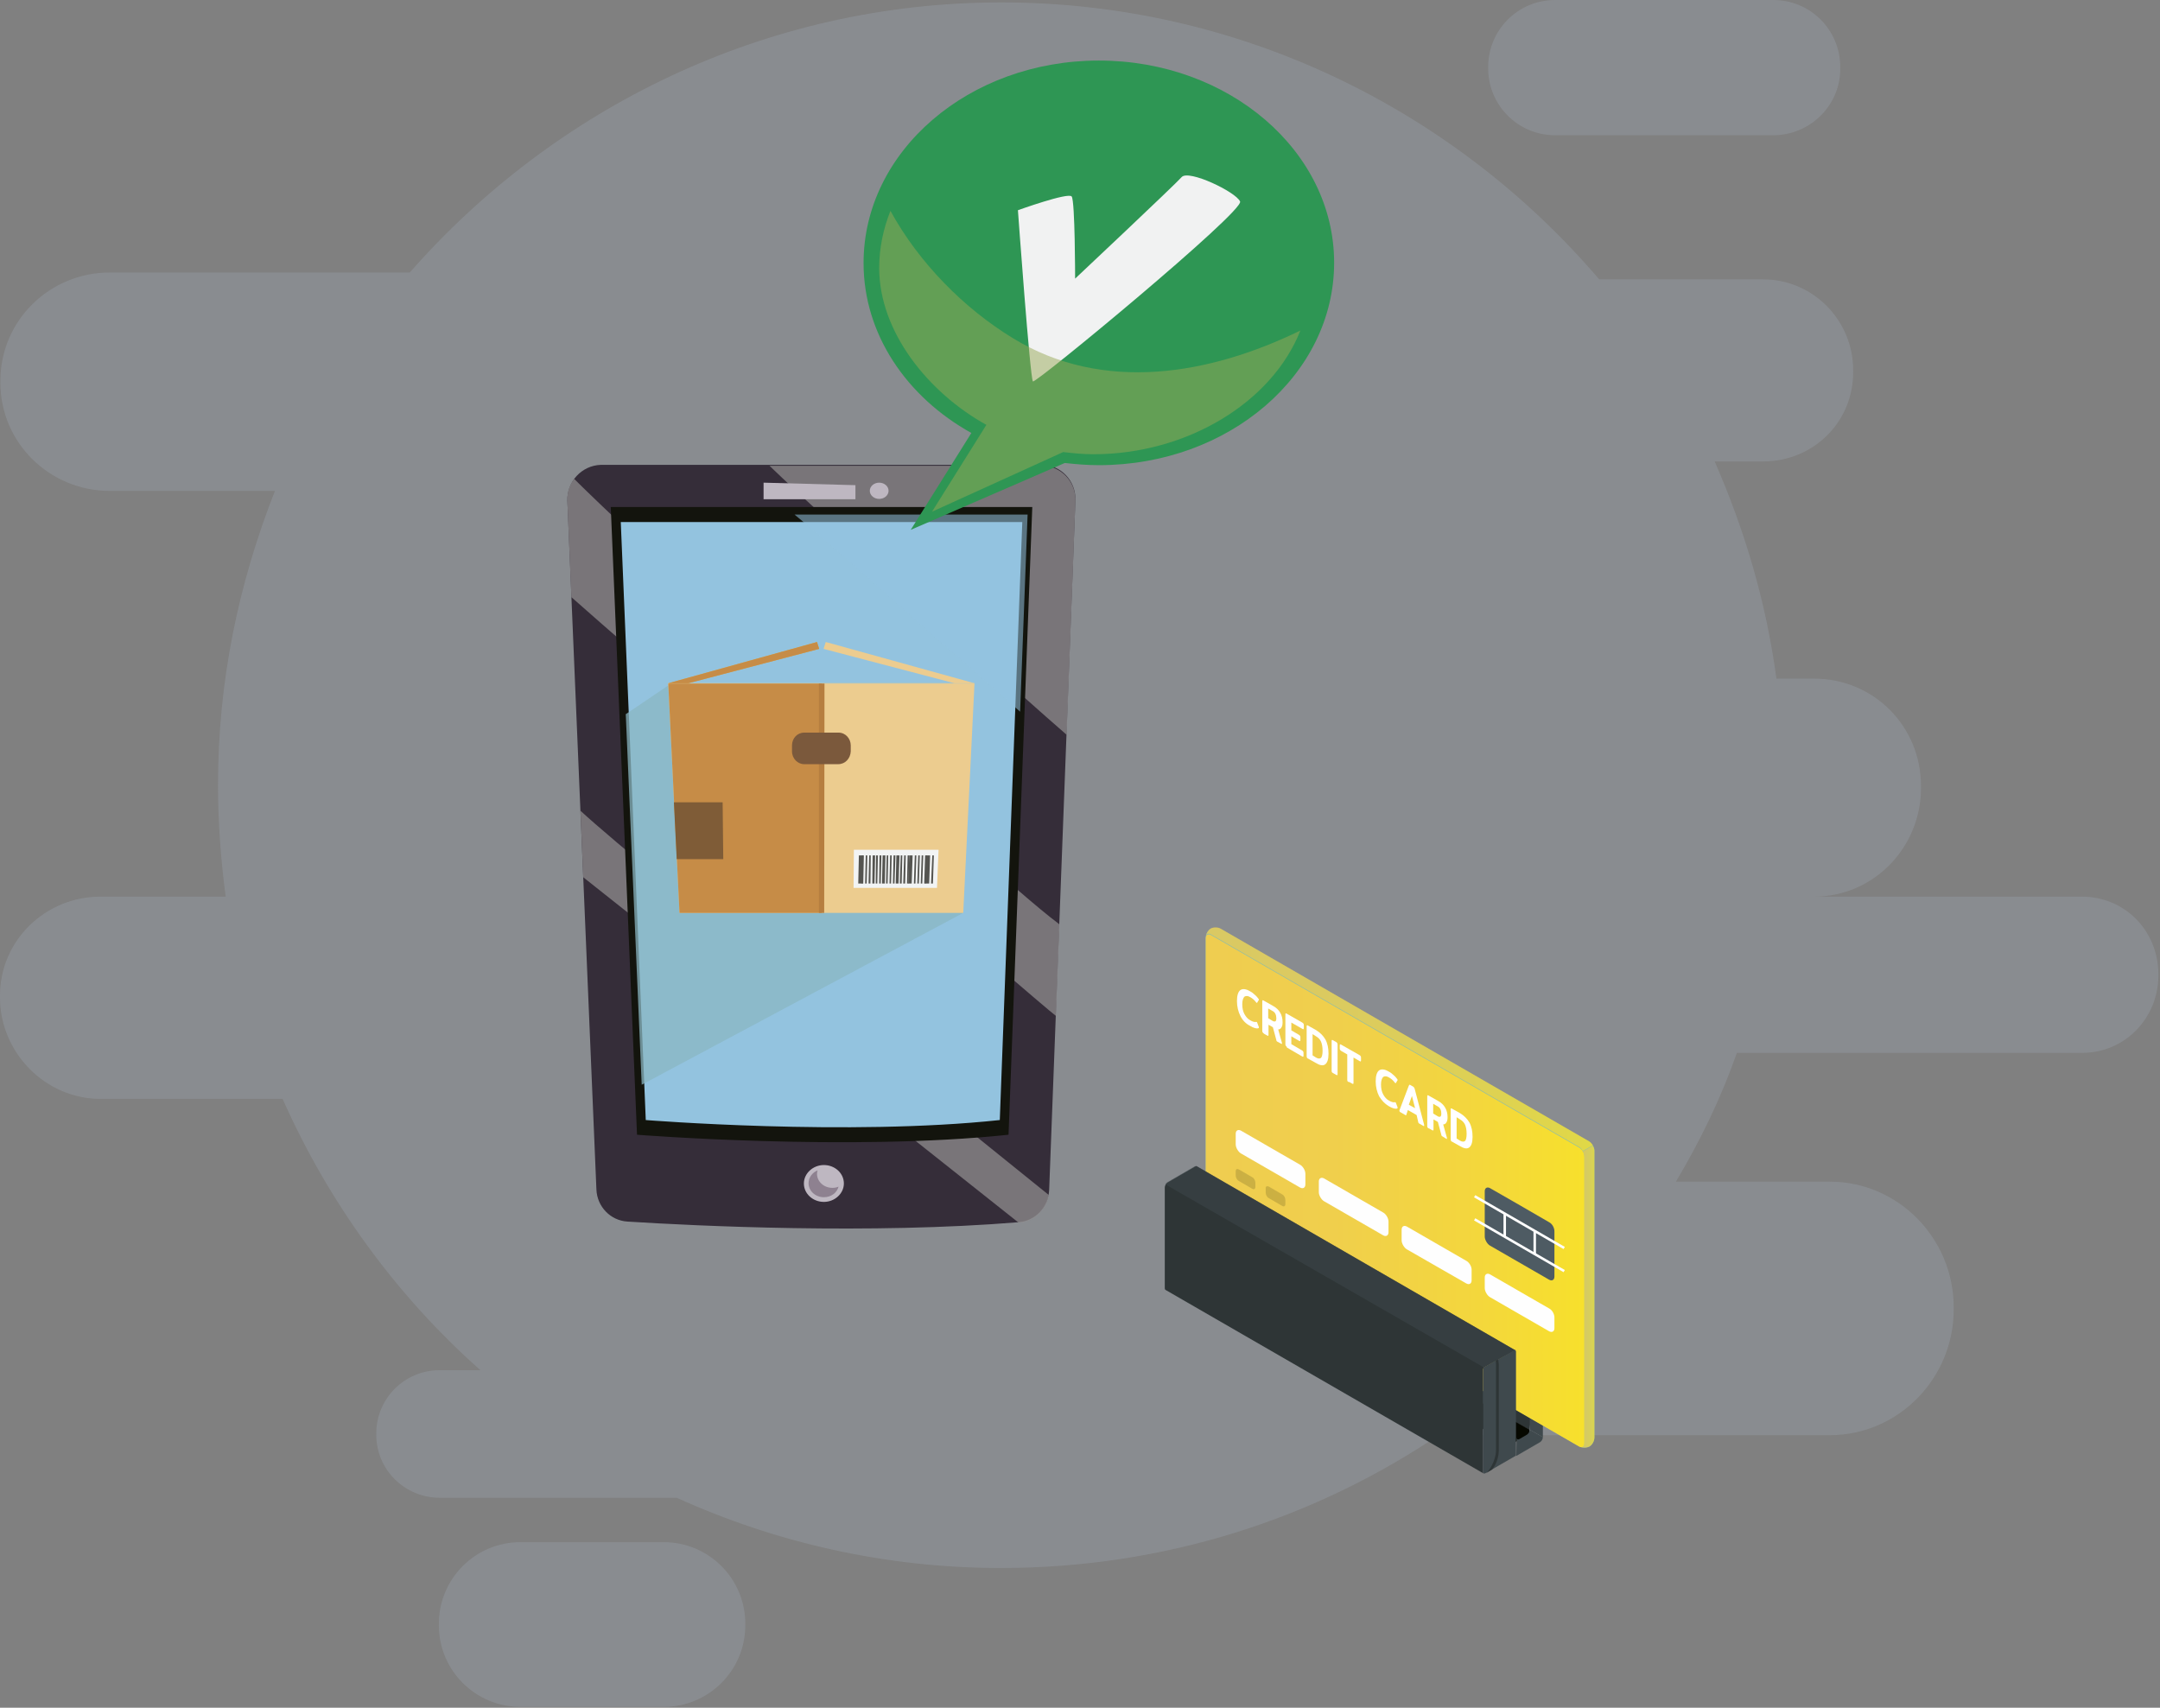 <svg width="535" height="423" viewBox="0 0 535 423" fill="none" xmlns="http://www.w3.org/2000/svg">
<rect x="0" y="0" width="535" height="423" fill="#808080" stroke="none"/>
<path d="M515.6 222.1H449.3C464.1 222.1 475.8 209.9 475.8 195.2V194.7C475.8 179.9 464.1 168.1 449.3 168.1H440C437.4 149 432.2 131.5 424.7 114.3H436.7C449.1 114.3 459 104.6 459 92.2V91.7C459 79.3 449 69.2 436.7 69.2H396.1C360.5 27.5 307.4 0.6 248 0.6C189.5 0.6 137.1 26.9 101.5 67.5H27.2C12.3 67.5 0.1 79.4 0.1 94.3V94.8C0.1 109.7 12.3 121.6 27.2 121.6H68.1C59 144.8 54 168.8 54 194.5C54 203.8 54.7 213 55.9 222.1H24.9C11.3 222.1 0 232.9 0 246.6V247.1C0 260.7 11.2 272.2 24.9 272.2H70C81.3 297.7 98.1 320.9 119 339.4H108.9C100.2 339.4 93.2 346.4 93.2 355.1V355.4C93.2 364.1 100.3 371 108.9 371H167.6C192.1 382.1 219.3 388.4 247.9 388.4C288.3 388.4 325.8 376.2 356.9 355.1C358.2 355.3 359.5 355.5 360.8 355.5H453.2C470.2 355.5 483.9 341.4 483.9 324.4V323.8C483.9 306.8 470.2 292.7 453.2 292.7H415.1C421.1 282.6 426.2 272.2 430.2 260.8H515.7C526.3 260.8 534.6 252.2 534.6 241.6V241.2C534.5 230.5 526.3 222.1 515.6 222.1Z" fill="#B0C1D4" fill-opacity="0.2"/>
<path d="M439.2 33.5H385.2C376 33.5 368.6 26.1 368.6 16.9V16.6C368.6 7.4 376 0 385.2 0H439.2C448.4 0 455.8 7.4 455.8 16.6V16.9C455.9 26 448.4 33.5 439.2 33.5Z" fill="#B0C1D4" fill-opacity="0.2"/>
<path d="M164.4 422.8H128.9C117.8 422.8 108.7 413.8 108.7 402.6V402.2C108.7 391.1 117.7 382 128.9 382H164.4C175.5 382 184.6 391 184.6 402.2V402.6C184.6 413.8 175.5 422.8 164.4 422.8Z" fill="#B0C1D4" fill-opacity="0.2"/>
<path d="M140.524 124.046L147.722 294.62C147.877 298.877 151.204 302.36 155.461 302.592C172.487 303.675 215.75 305.765 252.28 302.747C256.459 302.437 259.709 298.954 259.864 294.698L266.365 123.892C266.52 119.171 262.805 115.146 258.084 115.146H148.805C144.084 115.301 140.369 119.325 140.524 124.046Z" fill="#352D39"/>
<path opacity="0.75" d="M264.197 182.014L266.364 124.047C266.519 119.326 262.804 115.379 258.083 115.379H190.597C205.843 130.083 255.22 174.275 264.197 182.014Z" fill="#908E8F"/>
<path opacity="0.75" d="M141.839 148.193C149.965 155.546 259.399 250.274 261.566 251.667L262.417 228.991C262.262 228.837 262.107 228.759 261.953 228.604C243.92 215.138 148.804 125.44 142.226 118.629C141.065 120.1 140.446 122.034 140.523 124.047L141.529 147.961C141.684 148.038 141.761 148.116 141.839 148.193Z" fill="#908E8F"/>
<path opacity="0.75" d="M143.772 200.82L144.469 217.305L252.355 302.902C256.147 302.592 259.088 299.728 259.784 296.014C258.856 295.24 158.09 214.209 143.772 200.82Z" fill="#908E8F"/>
<path d="M151.279 125.594L157.78 281.077C157.78 281.077 210.485 285.256 249.8 281.077L255.682 125.594H151.279Z" fill="#13140D"/>
<path d="M153.757 129.309L159.948 277.439C159.948 277.439 210.176 281.464 247.634 277.439L253.207 129.309H153.757Z" fill="#93C3DF"/>
<path opacity="0.75" d="M165.52 169.786L154.994 176.906L158.941 268.694L238.578 226.128C236.798 212.893 165.52 169.786 165.52 169.786Z" fill="#89B6C3"/>
<path d="M209.016 293.15C209.016 295.626 206.771 297.716 204.063 297.716C201.354 297.716 199.109 295.704 199.109 293.15C199.109 290.673 201.354 288.584 204.063 288.584C206.771 288.584 209.016 290.596 209.016 293.15Z" fill="#BEB7C1"/>
<path d="M206.151 294.233C204.062 294.233 202.359 292.685 202.359 290.75C202.359 290.441 202.437 290.131 202.514 289.899C201.198 290.441 200.27 291.679 200.27 293.072C200.27 295.007 201.972 296.555 204.062 296.555C205.842 296.555 207.312 295.471 207.699 293.924C207.235 294.156 206.693 294.233 206.151 294.233Z" fill="#8E8190"/>
<path d="M189.126 119.558V123.66H211.879V120.177L189.126 119.558Z" fill="#BEB7C1"/>
<path d="M217.761 123.582C219.044 123.582 220.083 122.681 220.083 121.57C220.083 120.459 219.044 119.558 217.761 119.558C216.479 119.558 215.439 120.459 215.439 121.57C215.439 122.681 216.479 123.582 217.761 123.582Z" fill="#BEB7C1"/>
<path opacity="0.55" d="M226.429 153.223C234.942 160.808 243.919 168.392 252.665 176.287L254.522 127.452H196.787C206.771 135.733 216.367 144.246 226.429 153.223Z" fill="#93C3DF"/>
<path d="M165.521 169.244V169.322H241.367V169.244H165.521Z" fill="#DFAF4C"/>
<path d="M165.521 169.244V169.322H241.367V169.244H165.521Z" fill="#F2E0B4"/>
<path d="M238.58 226.128H168.308L165.521 169.322H241.367L238.58 226.128Z" fill="#ECCC8F"/>
<path d="M203.521 169.322H165.521L168.308 226.128H203.521V169.322Z" fill="#C68C47"/>
<path d="M179.142 212.816H167.611L166.914 198.731H178.987L179.142 212.816Z" fill="#7F5C37"/>
<path d="M232.08 219.936H211.416L211.493 210.494H232.467L232.08 219.936Z" fill="#F2F4F4"/>
<path d="M204.14 226.128H202.824V169.322H204.217L204.14 226.128Z" fill="#B67E40"/>
<path d="M207.623 189.289H199.187C197.562 189.289 196.169 187.896 196.169 186.115V184.645C196.169 182.865 197.485 181.472 199.187 181.472H207.7C209.403 181.472 210.719 182.942 210.719 184.645V186.115C210.641 187.896 209.326 189.289 207.623 189.289Z" fill="#7B593C"/>
<path d="M213.66 218.853H212.576L212.731 211.888H213.737L213.66 218.853Z" fill="#545450"/>
<path d="M213.815 218.853H213.428L213.505 211.888H213.969L213.815 218.853Z" fill="#545450"/>
<path d="M214.666 218.853H214.279L214.434 211.888H214.821L214.666 218.853Z" fill="#545450"/>
<path d="M215.595 218.853H215.131L215.286 211.888H215.673L215.595 218.853Z" fill="#545450"/>
<path d="M216.6 218.853H216.059L216.136 211.888H216.755L216.6 218.853Z" fill="#545450"/>
<path d="M217.298 218.853H216.911L216.989 211.888H217.453L217.298 218.853Z" fill="#545450"/>
<path d="M218.148 218.853H217.761L217.838 211.888H218.302L218.148 218.853Z" fill="#545450"/>
<path d="M219.155 218.853H218.458L218.613 211.888H219.309L219.155 218.853Z" fill="#545450"/>
<path d="M219.851 218.853H219.464L219.619 211.888H220.006L219.851 218.853Z" fill="#545450"/>
<path d="M220.702 218.853H220.315L220.47 211.888H220.857L220.702 218.853Z" fill="#545450"/>
<path d="M221.554 218.853H221.167L221.322 211.888H221.786L221.554 218.853Z" fill="#545450"/>
<path d="M222.56 218.853H221.863L222.018 211.888H222.792L222.56 218.853Z" fill="#545450"/>
<path d="M223.333 218.853H222.869L223.101 211.888H223.488L223.333 218.853Z" fill="#545450"/>
<path d="M224.186 218.853H223.722L223.954 211.888H224.341L224.186 218.853Z" fill="#545450"/>
<path d="M225.037 218.853H224.65L224.805 211.888H225.192L225.037 218.853Z" fill="#545450"/>
<path d="M225.811 218.853H224.96L225.192 211.888H226.043L225.811 218.853Z" fill="#545450"/>
<path d="M226.74 218.853H226.353L226.585 211.888H226.972L226.74 218.853Z" fill="#545450"/>
<path d="M227.591 218.853H227.204L227.436 211.888H227.823L227.591 218.853Z" fill="#545450"/>
<path d="M228.441 218.853H228.054L228.286 211.888H228.673L228.441 218.853Z" fill="#545450"/>
<path d="M229.293 218.853H228.906L229.138 211.888H229.525L229.293 218.853Z" fill="#545450"/>
<path d="M230.145 218.853H229.139L229.371 211.888H230.377L230.145 218.853Z" fill="#545450"/>
<path d="M231.073 218.853H230.608L230.918 211.888H231.305L231.073 218.853Z" fill="#545450"/>
<path d="M165.522 169.244L202.361 159.028L202.903 160.731L170.476 169.244H165.522Z" fill="#DFAF4C"/>
<path d="M165.522 169.244L202.361 159.028L202.903 160.731L170.476 169.244H165.522Z" fill="#C68C47"/>
<path d="M241.366 169.244L204.527 159.028L203.985 160.731L236.413 169.244H241.366Z" fill="#ECCC8F"/>
<path d="M272.168 15C239.973 15 213.892 37.444 213.892 65.151C213.892 82.796 224.572 98.352 240.592 107.252L225.578 131.244L263.733 114.682C266.519 114.992 269.305 115.224 272.168 115.224C304.364 115.224 330.445 92.78 330.445 65.073C330.445 37.444 304.364 15 272.168 15Z" fill="#2E9654"/>
<path d="M252.125 52.071C252.125 52.071 255.143 93.863 255.84 94.483C256.459 95.102 308.235 52.303 307.151 49.904C306.068 47.505 294.382 41.933 292.679 43.867C290.976 45.802 266.288 69.02 266.288 69.02C266.288 69.02 266.288 49.749 265.437 48.666C264.585 47.582 252.125 52.071 252.125 52.071Z" fill="#F1F2F2"/>
<path opacity="0.5" d="M250.809 83.725C238.891 76.45 227.669 65.228 220.549 52.226C218.769 56.715 217.763 61.436 217.763 66.389C217.763 82.177 229.913 97.269 244.308 105.24L230.842 126.755L263.347 111.973C265.824 112.283 268.3 112.515 270.854 112.515C293.917 112.515 315.046 99.745 322.088 81.868C299.722 92.78 273.253 97.501 250.809 83.725Z" fill="#98A956"/>
<path d="M303.127 285.178C302.972 285.101 302.817 285.101 302.585 285.256L300.728 286.339C300.341 286.571 300.031 287.113 300.031 287.577V309.557L378.817 354.213L381.913 330.763L303.127 285.178Z" fill="#2E3536"/>
<path d="M381.913 330.608C381.758 330.531 381.603 330.531 381.449 330.685L379.591 331.769C379.359 331.846 379.204 332.079 379.127 332.311L300.341 286.804C300.496 286.572 300.65 286.417 300.805 286.262L302.663 285.178C302.895 285.101 303.05 285.024 303.204 285.178L381.913 330.608Z" fill="#4E5B63"/>
<path d="M381.449 330.686L379.592 331.769C379.205 332.001 378.896 332.543 378.896 333.007V354.136L382.146 355.993V331.073C382.146 330.686 381.836 330.453 381.449 330.686Z" fill="#3F494D"/>
<path d="M378.816 354.135V355.606L373.94 357.773L295.077 312.266L300.03 309.48L378.816 354.135Z" fill="#060800"/>
<path d="M375.565 360.637L381.447 357.231C381.834 356.999 382.144 356.457 382.144 355.993L378.893 354.136C378.893 354.6 378.584 355.142 378.197 355.374L376.339 356.458C375.952 356.69 375.643 356.535 375.643 356.071L375.565 360.637Z" fill="#3F494D"/>
<path d="M393.675 358.314C394.372 357.927 394.913 356.921 394.913 356.07V285.023C394.913 284.172 394.294 283.166 393.598 282.779L302.429 230.152C301.732 229.765 300.572 229.687 299.875 230.074C299.178 230.461 298.637 231.467 298.637 232.319V303.365C298.637 304.217 299.256 305.223 299.952 305.61L391.121 358.237C391.818 358.701 392.979 358.701 393.675 358.314Z" fill="#89BBAE"/>
<path d="M392.437 286.494V357.54C392.437 358.392 391.818 358.701 391.121 358.314L299.952 305.687C299.256 305.3 298.637 304.217 298.637 303.443V232.396C298.637 231.545 299.256 231.235 299.952 231.622L391.121 284.249C391.818 284.636 392.437 285.642 392.437 286.494Z" fill="url(#paint0_linear)"/>
<path opacity="0.74" d="M394.914 285.023V356.07C394.914 356.921 394.373 357.928 393.676 358.314C393.057 358.624 392.128 358.701 391.432 358.392C392.051 358.547 392.438 358.237 392.438 357.541V286.494C392.438 286.107 392.283 285.643 392.051 285.178L394.527 283.785C394.76 284.172 394.914 284.636 394.914 285.023Z" fill="url(#paint1_linear)"/>
<path d="M385.008 304.991V316.213C385.008 317.064 384.388 317.374 383.692 316.987L369.065 308.551C368.368 308.164 367.749 307.081 367.749 306.307V295.085C367.749 294.234 368.368 293.924 369.065 294.311C372.315 296.168 380.519 300.889 383.692 302.747C384.466 303.134 385.008 304.14 385.008 304.991Z" fill="#4E5B63"/>
<path d="M365.404 296.045L365.094 296.582L387.273 309.398L387.583 308.862L365.404 296.045Z" fill="white"/>
<path d="M380.44 304.914H379.821V310.641H380.44V304.914Z" fill="white"/>
<path d="M373.011 300.657H372.392V306.384H373.011V300.657Z" fill="white"/>
<path d="M365.406 301.77L365.097 302.306L387.276 315.123L387.586 314.587L365.406 301.77Z" fill="white"/>
<path d="M385.008 326.351V328.983C385.008 329.834 384.388 330.144 383.692 329.757L369.065 321.321C368.368 320.934 367.749 319.85 367.749 319.076V316.445C367.749 315.594 368.368 315.284 369.065 315.671L383.692 324.107C384.466 324.494 385.008 325.5 385.008 326.351Z" fill="#FEFEFE"/>
<path d="M364.497 314.51V317.142C364.497 317.993 363.878 318.302 363.181 317.915L348.477 309.48C347.78 309.093 347.161 308.009 347.161 307.235V304.604C347.161 303.753 347.78 303.443 348.477 303.83L363.104 312.266C363.878 312.653 364.497 313.659 364.497 314.51Z" fill="#FEFEFE"/>
<path d="M343.911 302.592V305.223C343.911 306.074 343.292 306.384 342.595 305.997L327.968 297.561C327.271 297.174 326.652 296.091 326.652 295.317V292.685C326.652 291.834 327.271 291.525 327.968 291.912L342.595 300.347C343.292 300.734 343.911 301.74 343.911 302.592Z" fill="#FEFEFE"/>
<path d="M323.325 290.751V293.382C323.325 294.233 322.706 294.543 322.009 294.156L307.382 285.72C306.686 285.333 306.066 284.25 306.066 283.476V280.844C306.066 279.993 306.686 279.684 307.382 280.07L322.009 288.506C322.706 288.893 323.325 289.899 323.325 290.751Z" fill="#FEFEFE"/>
<path opacity="0.15" d="M314.269 293.924L317.597 295.858C318.061 296.091 318.371 296.71 318.371 297.252V298.258C318.371 298.799 317.984 298.954 317.597 298.722L314.269 296.787C313.805 296.555 313.495 295.936 313.495 295.394V294.388C313.418 293.924 313.805 293.691 314.269 293.924Z" fill="#060800"/>
<path opacity="0.15" d="M306.84 289.667L310.168 291.602C310.633 291.834 310.942 292.453 310.942 292.995V294.001C310.942 294.543 310.555 294.698 310.168 294.465L306.84 292.531C306.376 292.298 306.066 291.679 306.066 291.137V290.131C306.066 289.59 306.376 289.435 306.84 289.667Z" fill="#060800"/>
<path opacity="0.15" d="M349.251 321.243L307.459 297.097C306.763 296.71 306.144 297.019 306.144 297.871V299.109C306.144 299.96 306.763 300.966 307.459 301.353L349.251 325.5C349.948 325.887 350.567 325.577 350.567 324.726V323.488C350.567 322.714 349.948 321.708 349.251 321.243Z" fill="#060800"/>
<path d="M307.228 251.667C306.687 250.584 306.377 249.345 306.377 247.952C306.377 246.559 306.687 245.631 307.228 245.244C307.77 244.857 308.621 244.934 309.627 245.553C310.092 245.785 310.479 246.095 310.788 246.405C311.175 246.714 311.485 247.101 311.717 247.411C311.794 247.488 311.794 247.565 311.794 247.643C311.794 247.72 311.794 247.798 311.717 247.798L311.407 248.339C311.33 248.417 311.33 248.417 311.253 248.417C311.253 248.417 311.175 248.339 311.098 248.262C310.711 247.72 310.247 247.333 309.705 247.024C309.086 246.637 308.621 246.637 308.234 246.869C307.925 247.178 307.693 247.798 307.693 248.726C307.693 249.655 307.847 250.506 308.234 251.203C308.621 251.899 309.086 252.441 309.705 252.751C310.247 253.06 310.711 253.215 311.098 253.138C311.175 253.138 311.253 253.138 311.253 253.138C311.33 253.138 311.33 253.215 311.407 253.37L311.794 254.376C311.794 254.453 311.794 254.531 311.794 254.531C311.794 254.608 311.794 254.608 311.717 254.686C311.253 254.84 310.556 254.686 309.55 254.066C308.621 253.602 307.77 252.751 307.228 251.667Z" fill="white"/>
<path d="M312.723 255.692C312.645 255.537 312.646 255.459 312.646 255.227V248.107C312.646 247.952 312.645 247.797 312.723 247.797C312.8 247.72 312.878 247.797 313.032 247.875L315.354 249.191C316.902 250.042 317.676 251.435 317.676 253.215C317.676 253.757 317.599 254.221 317.366 254.531C317.212 254.84 316.902 254.995 316.593 254.995L317.521 258.323C317.521 258.4 317.521 258.478 317.521 258.478C317.521 258.632 317.444 258.632 317.366 258.555L316.36 258.013C316.283 257.936 316.206 257.936 316.206 257.859C316.128 257.781 316.128 257.704 316.128 257.626L315.277 254.453L314.193 253.834V256.233C314.193 256.388 314.193 256.543 314.116 256.543C314.039 256.62 313.961 256.543 313.806 256.465L313.11 256.078C312.878 255.924 312.8 255.769 312.723 255.692ZM315.122 252.828C315.432 253.06 315.741 253.06 315.896 252.983C316.051 252.905 316.128 252.596 316.128 252.209C316.128 251.822 316.051 251.435 315.896 251.125C315.741 250.816 315.509 250.584 315.199 250.429L314.116 249.81V252.209L315.122 252.828Z" fill="white"/>
<path d="M318.45 259.019C318.373 258.865 318.373 258.787 318.373 258.555V251.357C318.373 251.203 318.373 251.048 318.45 251.048C318.528 250.971 318.605 251.048 318.76 251.125L322.552 253.292C322.707 253.37 322.784 253.447 322.862 253.602C322.939 253.679 322.939 253.834 322.939 254.066V254.531C322.939 254.685 322.939 254.84 322.862 254.918C322.784 254.995 322.707 254.918 322.552 254.84L319.844 253.292V255.227L321.701 256.311C321.856 256.388 321.933 256.465 322.01 256.62C322.088 256.698 322.088 256.852 322.088 257.085V257.472C322.088 257.626 322.088 257.781 322.01 257.858C321.933 257.936 321.856 257.859 321.701 257.781L319.844 256.698V258.632L322.475 260.18C322.63 260.258 322.707 260.335 322.784 260.49C322.862 260.567 322.862 260.722 322.862 260.954V261.419C322.862 261.573 322.862 261.728 322.784 261.728C322.707 261.806 322.63 261.728 322.475 261.651L318.76 259.484C318.683 259.174 318.528 259.097 318.45 259.019Z" fill="white"/>
<path d="M323.714 261.961C323.637 261.806 323.637 261.728 323.637 261.496V254.299C323.637 254.144 323.637 253.989 323.714 253.989C323.792 253.912 323.869 253.989 324.024 254.066L325.959 255.15C326.965 255.769 327.739 256.543 328.28 257.472C328.822 258.478 329.054 259.639 329.054 261.032C329.054 262.425 328.745 263.276 328.203 263.663C327.661 264.05 326.887 263.895 325.881 263.276L323.946 262.193C323.869 262.193 323.714 262.115 323.714 261.961ZM325.959 261.961C326.5 262.27 326.887 262.27 327.197 262.038C327.429 261.806 327.584 261.187 327.584 260.258C327.584 259.329 327.429 258.555 327.197 258.014C326.965 257.472 326.5 257.007 325.959 256.698L325.107 256.156V261.419L325.959 261.961Z" fill="white"/>
<path d="M329.905 265.598C329.827 265.443 329.827 265.366 329.827 265.133V257.936C329.827 257.781 329.827 257.626 329.905 257.626C329.982 257.549 330.059 257.626 330.214 257.704L330.911 258.091C331.065 258.168 331.143 258.245 331.22 258.4C331.298 258.555 331.298 258.71 331.298 258.865V265.985C331.298 266.14 331.298 266.294 331.22 266.294C331.143 266.372 331.065 266.294 330.911 266.217L330.214 265.83C330.059 265.753 329.982 265.675 329.905 265.598Z" fill="white"/>
<path d="M333.775 267.842C333.697 267.687 333.697 267.61 333.697 267.378V261.186L332.227 260.335C332.072 260.258 331.995 260.18 331.917 260.025C331.84 259.948 331.84 259.793 331.84 259.561V259.097C331.84 258.942 331.84 258.787 331.917 258.71C331.995 258.632 332.072 258.71 332.227 258.787L336.716 261.341C336.87 261.419 336.948 261.496 337.025 261.651C337.103 261.728 337.103 261.883 337.103 262.115V262.579C337.103 262.734 337.103 262.889 337.025 262.889C336.948 262.966 336.87 262.889 336.716 262.812L335.245 261.96V268.152C335.245 268.307 335.245 268.461 335.168 268.461C335.09 268.539 335.013 268.461 334.858 268.384L334.162 267.997C334.007 268.074 333.852 267.92 333.775 267.842Z" fill="white"/>
<path d="M341.591 271.557C341.049 270.474 340.739 269.235 340.739 267.842C340.739 266.449 341.049 265.52 341.591 265.134C342.132 264.747 342.984 264.824 343.99 265.443C344.454 265.675 344.841 265.985 345.151 266.294C345.538 266.604 345.847 266.991 346.079 267.3C346.157 267.378 346.157 267.455 346.157 267.533C346.157 267.61 346.157 267.687 346.079 267.687L345.77 268.229C345.692 268.307 345.692 268.307 345.615 268.307C345.615 268.307 345.538 268.229 345.46 268.152C345.073 267.61 344.609 267.223 344.067 266.914C343.448 266.527 342.984 266.527 342.597 266.759C342.287 267.068 342.055 267.687 342.055 268.616C342.055 269.545 342.21 270.396 342.597 271.093C342.984 271.789 343.448 272.331 344.067 272.641C344.609 272.95 345.073 273.105 345.46 273.028C345.538 273.028 345.615 273.028 345.615 273.028C345.692 273.028 345.692 273.105 345.77 273.26L346.157 274.266C346.157 274.343 346.157 274.421 346.157 274.421C346.157 274.498 346.157 274.498 346.079 274.575C345.615 274.73 344.918 274.575 343.912 273.956C342.984 273.415 342.21 272.563 341.591 271.557Z" fill="white"/>
<path d="M346.621 275.195C346.621 275.117 346.621 275.117 346.621 275.04L348.943 268.926C349.02 268.849 349.02 268.771 349.098 268.694C349.175 268.694 349.252 268.694 349.33 268.771L350.026 269.158C350.104 269.236 350.181 269.313 350.259 269.39C350.336 269.468 350.336 269.623 350.413 269.777L352.735 278.6C352.735 278.678 352.735 278.755 352.735 278.832C352.735 278.987 352.658 278.987 352.58 278.91L351.497 278.291C351.419 278.213 351.342 278.213 351.342 278.136C351.265 278.058 351.265 277.981 351.265 277.904L350.878 276.201L348.711 274.963L348.324 276.124C348.324 276.201 348.246 276.278 348.246 276.278C348.169 276.278 348.169 276.278 348.092 276.201L347.008 275.582C346.698 275.427 346.621 275.272 346.621 275.195ZM350.491 274.498L349.717 271.48L348.943 273.647L350.491 274.498Z" fill="white"/>
<path d="M353.586 279.296C353.509 279.142 353.509 279.064 353.509 278.832V271.635C353.509 271.48 353.509 271.325 353.586 271.325C353.664 271.248 353.741 271.325 353.896 271.402L356.218 272.718C357.765 273.569 358.539 274.962 358.539 276.743C358.539 277.284 358.462 277.749 358.23 278.058C358.075 278.368 357.765 278.523 357.456 278.523L358.385 281.85C358.385 281.928 358.385 282.005 358.385 282.005C358.385 282.16 358.307 282.16 358.23 282.083L357.224 281.463C357.146 281.386 357.069 281.386 357.069 281.309C356.991 281.231 356.991 281.154 356.991 281.077L356.14 277.903L355.057 277.284V279.683C355.057 279.838 355.057 279.993 354.979 279.993C354.902 280.07 354.824 279.993 354.67 279.916L353.973 279.529C353.818 279.529 353.664 279.374 353.586 279.296ZM355.985 276.433C356.295 276.665 356.605 276.665 356.759 276.588C356.914 276.51 356.991 276.201 356.991 275.814C356.991 275.427 356.914 275.04 356.759 274.73C356.605 274.421 356.372 274.189 356.063 274.034L354.979 273.415V275.814L355.985 276.433Z" fill="white"/>
<path d="M359.391 282.547C359.313 282.392 359.313 282.315 359.313 282.083V274.885C359.313 274.73 359.313 274.576 359.391 274.576C359.468 274.498 359.546 274.576 359.7 274.653L361.635 275.736C362.641 276.356 363.415 277.129 363.957 278.058C364.499 279.064 364.731 280.225 364.731 281.618C364.731 283.011 364.421 283.863 363.88 284.25C363.338 284.637 362.564 284.482 361.558 283.863L359.623 282.779C359.546 282.779 359.391 282.702 359.391 282.547ZM361.635 282.547C362.177 282.857 362.564 282.857 362.874 282.624C363.106 282.392 363.26 281.773 363.26 280.844C363.26 279.916 363.106 279.142 362.874 278.6C362.641 278.058 362.177 277.594 361.635 277.284L360.784 276.743V282.005L361.635 282.547Z" fill="white"/>
<path opacity="0.8" d="M394.526 283.708L392.05 285.101C391.818 284.714 391.508 284.327 391.121 284.095L299.952 231.468C299.256 231.081 298.714 231.313 298.637 232.009C298.714 231.236 299.256 230.384 299.875 229.997C300.572 229.61 301.732 229.61 302.429 230.075L393.598 282.702C393.985 282.934 394.294 283.321 394.526 283.708Z" fill="url(#paint2_linear)"/>
<path d="M375.334 334.478L367.517 338.735C367.362 338.967 367.285 339.431 367.285 339.663V364.584C367.285 364.739 367.362 364.893 367.44 364.971L288.731 319.541C288.576 319.464 288.499 319.309 288.499 319.077V294.156C288.499 293.692 288.809 293.15 289.196 292.918L296.006 288.971C296.238 288.816 296.393 288.816 296.548 288.971L375.334 334.478Z" fill="#2E3536"/>
<path opacity="0.5" d="M375.333 334.478L303.281 292.841L299.953 290.906L296.47 288.893C296.315 288.816 296.16 288.816 295.928 288.893L289.118 292.841C288.963 292.918 288.731 293.15 288.653 293.382L367.439 338.657L375.333 334.478Z" fill="#3F494D"/>
<path d="M367.517 338.657C367.363 338.889 367.285 339.354 367.285 339.586V364.506C367.285 364.971 367.595 365.126 367.982 364.893L375.489 360.559V355.993V334.865C375.489 334.633 375.411 334.478 375.257 334.401L367.517 338.657Z" fill="#3F494D"/>
<path d="M368.137 364.893L368.369 364.738L369.53 364.042C370.768 362.571 371.232 360.714 371.232 359.166V338.115C371.232 337.728 371.155 337.264 371.078 336.722L370.459 337.032C370.536 337.419 370.536 337.728 370.536 338.038V359.089C370.613 360.869 369.53 363.577 368.137 364.893Z" fill="#2E3536"/>
<defs>
<linearGradient id="paint0_linear" x1="298.641" y1="294.918" x2="392.438" y2="294.918" gradientUnits="userSpaceOnUse">
<stop offset="0.017" stop-color="#EFCD50"/>
<stop offset="0.337" stop-color="#F0CF4C"/>
<stop offset="0.685" stop-color="#F3D63E"/>
<stop offset="1" stop-color="#F7E02C"/>
</linearGradient>
<linearGradient id="paint1_linear" x1="391.405" y1="321.177" x2="394.906" y2="321.177" gradientUnits="userSpaceOnUse">
<stop offset="0.017" stop-color="#EFCD50"/>
<stop offset="0.337" stop-color="#F0CF4C"/>
<stop offset="0.685" stop-color="#F3D63E"/>
<stop offset="1" stop-color="#F7E02C"/>
</linearGradient>
<linearGradient id="paint2_linear" x1="298.653" y1="257.478" x2="394.518" y2="257.478" gradientUnits="userSpaceOnUse">
<stop offset="0.017" stop-color="#EFCD50"/>
<stop offset="0.337" stop-color="#F0CF4C"/>
<stop offset="0.685" stop-color="#F3D63E"/>
<stop offset="1" stop-color="#F7E02C"/>
</linearGradient>
</defs>
</svg>
